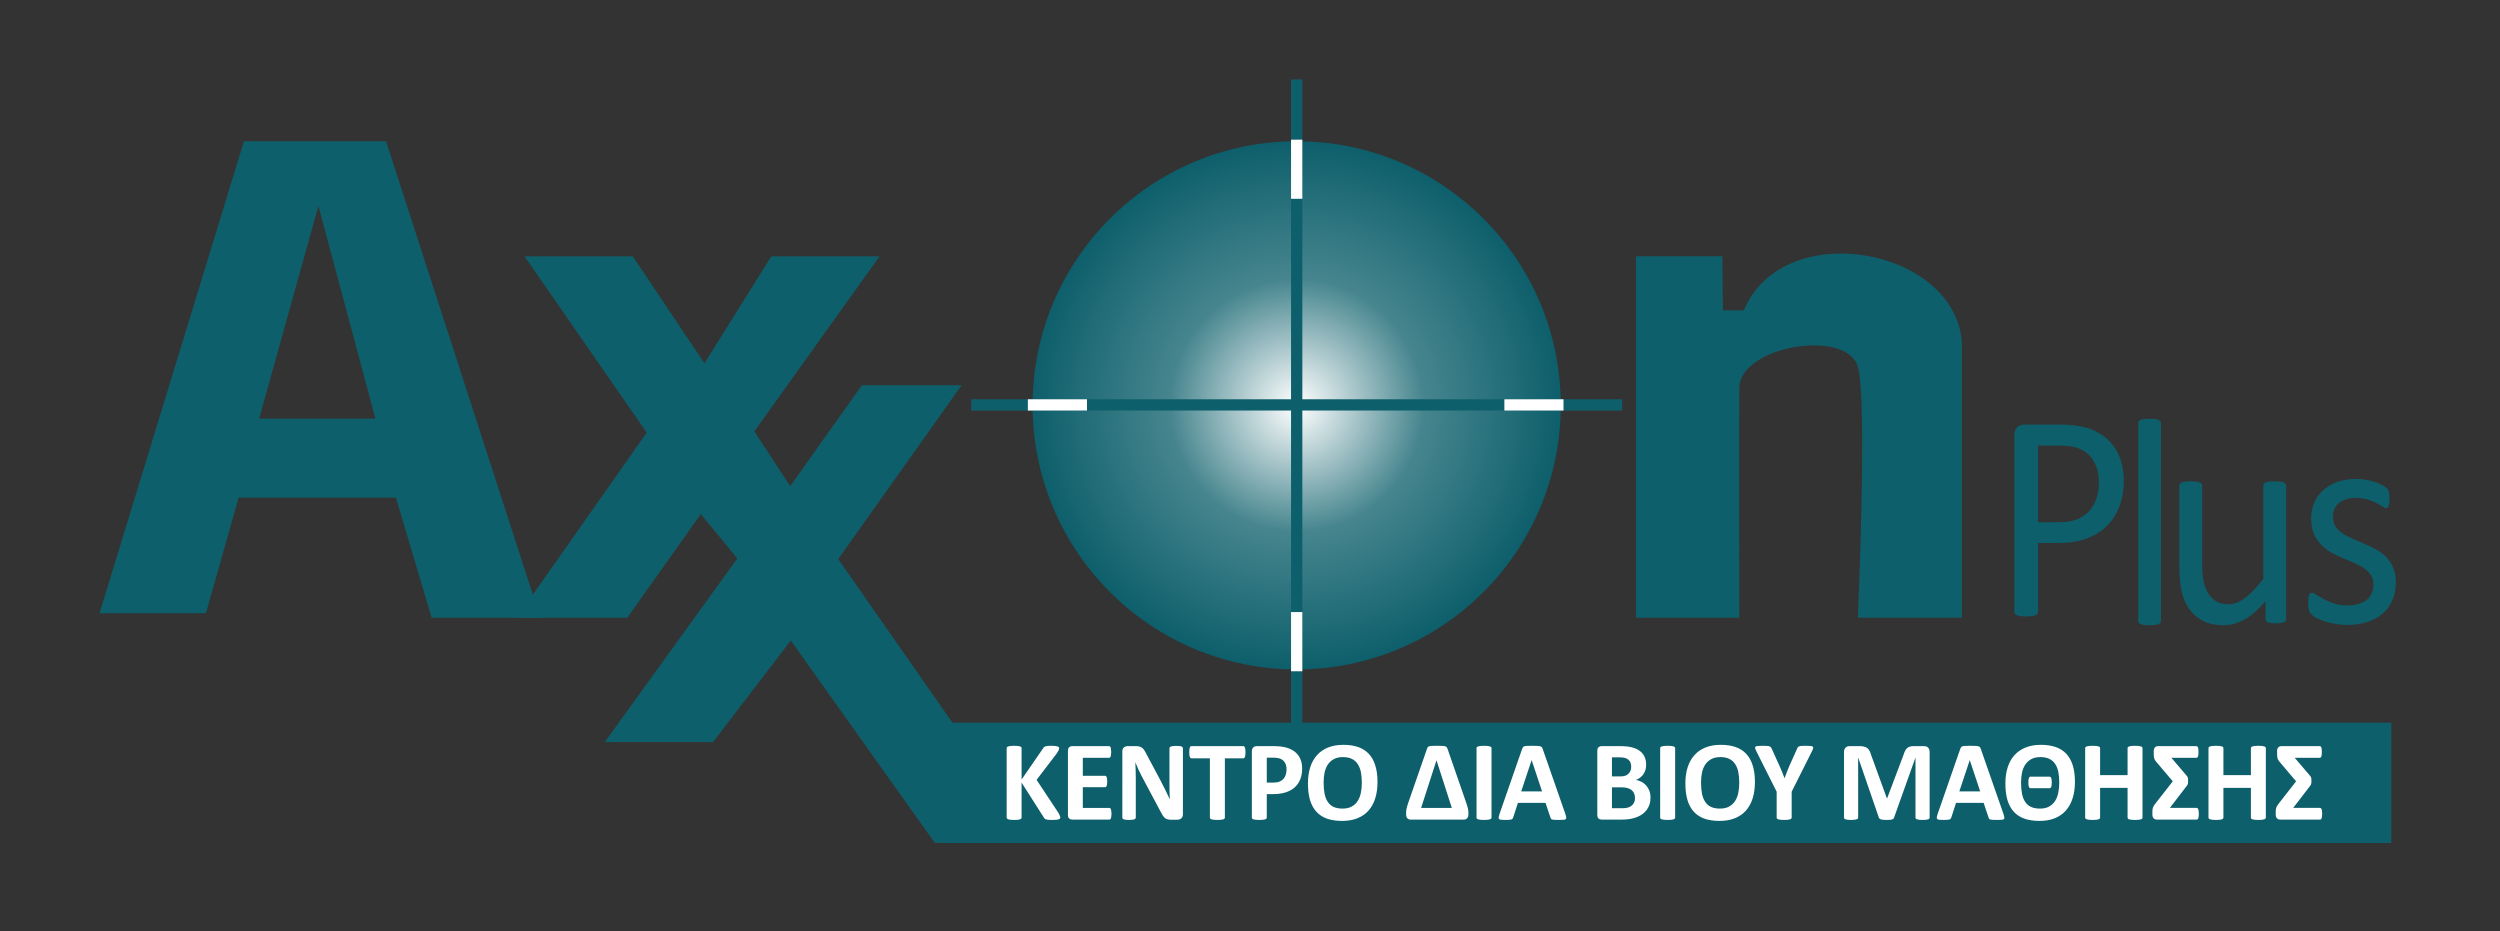 <?xml version="1.0" encoding="UTF-8" standalone="no"?><!DOCTYPE svg PUBLIC "-//W3C//DTD SVG 1.1//EN" "http://www.w3.org/Graphics/SVG/1.1/DTD/svg11.dtd"><svg width="100%" height="100%" viewBox="0 0 443 165" version="1.1" xmlns="http://www.w3.org/2000/svg" xmlns:xlink="http://www.w3.org/1999/xlink" xml:space="preserve" xmlns:serif="http://www.serif.com/" style="fill-rule:evenodd;clip-rule:evenodd;stroke-linecap:square;stroke-linejoin:round;stroke-miterlimit:1.5;"><rect x="0" y="0" width="443" height="165" fill="#333333" stroke="none"/><rect id="Artboard1" x="0" y="0" width="442.184" height="164.463" style="fill:none;"/><g><path d="M43.225,25.029l25.182,0l27.337,84.435l-19.257,0l-6.329,-21.277l-27.876,-0l-5.791,20.469l-18.853,0l25.587,-83.627Zm13.197,11.447l-10.504,37.706l20.604,-0l-10.1,-37.706Z" style="fill:#0d5f6b;"/><path d="M92.943,45.417l19.176,0l12.713,18.961l11.85,-18.961l19.177,0l-22.193,31.027l6.356,9.696l12.712,-17.883l17.668,-0l-21.869,30.811l35.121,50.311l-17.992,-0l-25.532,-35.875l-13.79,17.991l-19.176,0l23.485,-32.535l-6.464,-7.864l-13.035,18.368l-19.607,0l23.054,-32.804l-21.654,-31.243Z" style="fill:#0d5f6b;"/><circle cx="229.774" cy="71.826" r="46.797" style="fill:url(#_Radial1);"/><path d="M229.774,15.084l0,113.334" style="fill:none;stroke:#0d5f6b;stroke-width:2px;"/><path d="M229.774,25.75l0,8.478" style="fill:none;stroke:#fff;stroke-width:2px;"/><path d="M229.774,109.464l0,8.479" style="fill:none;stroke:#fff;stroke-width:2px;"/><rect x="379.53" y="75.02" width="2.758" height="34.444" style="fill:#0d5f6b;"/><path d="M424.546,103.178c-0,1.203 -0.212,2.275 -0.634,3.216c-0.407,0.942 -0.992,1.735 -1.757,2.38c-0.764,0.645 -1.675,1.133 -2.732,1.464c-1.057,0.332 -2.22,0.497 -3.489,0.497c-0.78,0 -1.528,-0.07 -2.244,-0.209c-0.699,-0.122 -1.334,-0.279 -1.903,-0.471c-0.553,-0.209 -1.024,-0.418 -1.415,-0.627c-0.39,-0.227 -0.675,-0.427 -0.854,-0.602c-0.178,-0.174 -0.309,-0.418 -0.39,-0.732c-0.081,-0.314 -0.122,-0.741 -0.122,-1.281c0,-0.332 0.016,-0.611 0.049,-0.837c0.032,-0.227 0.073,-0.41 0.122,-0.549c0.049,-0.14 0.114,-0.236 0.195,-0.288c0.098,-0.07 0.203,-0.105 0.317,-0.105c0.179,0 0.439,0.122 0.781,0.367c0.358,0.226 0.789,0.479 1.293,0.758c0.52,0.279 1.13,0.54 1.829,0.784c0.7,0.227 1.505,0.34 2.416,0.34c0.683,0 1.301,-0.078 1.854,-0.235c0.553,-0.157 1.032,-0.384 1.439,-0.68c0.407,-0.314 0.716,-0.706 0.927,-1.177c0.228,-0.47 0.341,-1.028 0.341,-1.673c0,-0.663 -0.162,-1.221 -0.487,-1.674c-0.309,-0.453 -0.724,-0.854 -1.245,-1.203c-0.52,-0.348 -1.105,-0.654 -1.756,-0.915c-0.651,-0.279 -1.326,-0.567 -2.025,-0.863c-0.683,-0.296 -1.358,-0.628 -2.025,-0.994c-0.65,-0.383 -1.236,-0.845 -1.756,-1.386c-0.521,-0.54 -0.943,-1.185 -1.269,-1.935c-0.309,-0.749 -0.463,-1.647 -0.463,-2.693c-0,-0.924 0.162,-1.805 0.488,-2.641c0.341,-0.855 0.845,-1.596 1.512,-2.223c0.667,-0.645 1.497,-1.159 2.489,-1.543c1.008,-0.384 2.179,-0.575 3.512,-0.575c0.586,-0 1.171,0.052 1.757,0.157c0.585,0.104 1.114,0.235 1.586,0.392c0.471,0.157 0.87,0.331 1.195,0.523c0.342,0.174 0.594,0.331 0.756,0.471c0.179,0.139 0.293,0.261 0.342,0.366c0.065,0.104 0.105,0.226 0.122,0.366c0.032,0.122 0.057,0.279 0.073,0.47c0.032,0.192 0.049,0.428 0.049,0.707c-0,0.296 -0.017,0.557 -0.049,0.784c-0.016,0.209 -0.057,0.384 -0.122,0.523c-0.049,0.139 -0.114,0.244 -0.195,0.314c-0.082,0.052 -0.171,0.078 -0.269,0.078c-0.146,0 -0.357,-0.096 -0.634,-0.287c-0.276,-0.192 -0.634,-0.393 -1.073,-0.602c-0.439,-0.226 -0.96,-0.436 -1.562,-0.627c-0.585,-0.192 -1.26,-0.288 -2.024,-0.288c-0.683,-0 -1.285,0.087 -1.806,0.261c-0.52,0.157 -0.951,0.393 -1.293,0.706c-0.325,0.297 -0.577,0.654 -0.756,1.073c-0.162,0.418 -0.244,0.871 -0.244,1.359c0,0.68 0.163,1.256 0.488,1.726c0.325,0.454 0.748,0.855 1.269,1.203c0.52,0.349 1.114,0.663 1.781,0.942c0.666,0.279 1.341,0.566 2.024,0.863c0.7,0.296 1.383,0.627 2.05,0.993c0.683,0.366 1.284,0.811 1.805,1.334c0.52,0.523 0.935,1.151 1.244,1.883c0.325,0.732 0.488,1.604 0.488,2.615Z" style="fill:#0d5f6b;fill-rule:nonzero;"/><path d="M405.11,109.639c0,0.139 -0.032,0.261 -0.097,0.366c-0.049,0.087 -0.147,0.166 -0.293,0.235c-0.146,0.07 -0.342,0.122 -0.586,0.157c-0.227,0.035 -0.512,0.053 -0.853,0.053c-0.374,-0 -0.683,-0.018 -0.927,-0.053c-0.228,-0.035 -0.415,-0.087 -0.561,-0.157c-0.131,-0.069 -0.22,-0.148 -0.269,-0.235c-0.049,-0.105 -0.073,-0.227 -0.073,-0.366l0,-3.112c-1.252,1.482 -2.488,2.563 -3.708,3.243c-1.22,0.68 -2.456,1.019 -3.708,1.019c-1.464,0 -2.7,-0.261 -3.708,-0.784c-0.992,-0.523 -1.797,-1.229 -2.415,-2.118c-0.618,-0.907 -1.066,-1.953 -1.342,-3.138c-0.26,-1.203 -0.39,-2.659 -0.39,-4.367l-0,-14.278c-0,-0.14 0.024,-0.253 0.073,-0.34c0.065,-0.105 0.179,-0.192 0.341,-0.262c0.163,-0.087 0.374,-0.139 0.635,-0.157c0.26,-0.034 0.585,-0.052 0.975,-0.052c0.391,0 0.716,0.018 0.976,0.052c0.26,0.018 0.464,0.07 0.61,0.157c0.163,0.07 0.277,0.157 0.342,0.262c0.065,0.087 0.097,0.2 0.097,0.34l0,13.702c0,1.378 0.09,2.485 0.269,3.321c0.195,0.82 0.479,1.526 0.853,2.119c0.391,0.575 0.879,1.028 1.464,1.359c0.586,0.314 1.269,0.471 2.049,0.471c1.009,0 2.009,-0.383 3.001,-1.15c1.008,-0.768 2.074,-1.892 3.196,-3.374l-0,-16.448c-0,-0.14 0.024,-0.253 0.073,-0.34c0.065,-0.105 0.179,-0.192 0.341,-0.262c0.163,-0.087 0.366,-0.139 0.61,-0.157c0.261,-0.034 0.594,-0.052 1,-0.052c0.391,0 0.716,0.018 0.976,0.052c0.261,0.018 0.464,0.07 0.61,0.157c0.147,0.07 0.252,0.157 0.317,0.262c0.082,0.087 0.122,0.2 0.122,0.34l0,23.535Z" style="fill:#0d5f6b;fill-rule:nonzero;"/><path d="M382.922,109.979c-0,0.139 -0.033,0.261 -0.098,0.366c-0.065,0.087 -0.17,0.166 -0.317,0.235c-0.146,0.07 -0.349,0.122 -0.61,0.157c-0.26,0.035 -0.593,0.052 -1,0.052c-0.39,0 -0.715,-0.017 -0.976,-0.052c-0.26,-0.035 -0.471,-0.087 -0.634,-0.157c-0.146,-0.069 -0.252,-0.148 -0.317,-0.235c-0.049,-0.105 -0.073,-0.227 -0.073,-0.366l-0,-34.937c-0,-0.139 0.024,-0.261 0.073,-0.366c0.065,-0.104 0.171,-0.192 0.317,-0.261c0.163,-0.07 0.374,-0.122 0.634,-0.157c0.261,-0.035 0.586,-0.052 0.976,-0.052c0.407,-0 0.74,0.017 1,0.052c0.261,0.035 0.464,0.087 0.61,0.157c0.147,0.069 0.252,0.157 0.317,0.261c0.065,0.105 0.098,0.227 0.098,0.366l-0,34.937Z" style="fill:#0d5f6b;fill-rule:nonzero;"/><path d="M376.338,85.155c0,1.691 -0.26,3.217 -0.78,4.577c-0.521,1.359 -1.269,2.519 -2.245,3.477c-0.959,0.959 -2.146,1.7 -3.561,2.223c-1.399,0.523 -3.074,0.785 -5.026,0.785l-3.586,-0l0,12.186c0,0.139 -0.04,0.261 -0.122,0.366c-0.065,0.104 -0.179,0.192 -0.341,0.261c-0.147,0.053 -0.358,0.096 -0.634,0.131c-0.261,0.052 -0.594,0.079 -1.001,0.079c-0.406,-0 -0.748,-0.027 -1.024,-0.079c-0.26,-0.035 -0.472,-0.078 -0.635,-0.131c-0.162,-0.069 -0.276,-0.157 -0.341,-0.261c-0.065,-0.105 -0.098,-0.227 -0.098,-0.366l0,-31.224c0,-0.697 0.171,-1.194 0.513,-1.49c0.341,-0.296 0.723,-0.445 1.146,-0.445l6.758,0c0.683,0 1.333,0.035 1.951,0.105c0.635,0.052 1.375,0.183 2.22,0.392c0.862,0.192 1.732,0.567 2.611,1.125c0.894,0.54 1.65,1.211 2.268,2.013c0.618,0.802 1.09,1.735 1.415,2.798c0.342,1.046 0.512,2.206 0.512,3.478Zm-4.415,0.366c-0,-1.377 -0.244,-2.527 -0.732,-3.451c-0.472,-0.924 -1.065,-1.613 -1.781,-2.066c-0.699,-0.454 -1.431,-0.741 -2.195,-0.863c-0.748,-0.122 -1.48,-0.183 -2.196,-0.183l-3.879,-0l0,13.572l3.782,-0c1.268,-0 2.317,-0.175 3.147,-0.523c0.845,-0.349 1.553,-0.828 2.122,-1.439c0.569,-0.627 1,-1.368 1.293,-2.222c0.293,-0.872 0.439,-1.813 0.439,-2.825Z" style="fill:#0d5f6b;fill-rule:nonzero;"/><path d="M289.887,45.417l0,64.047l18.315,0c-0,0 -0.06,-35.634 -0,-40.733c0.086,-7.413 18.956,-10.582 21.007,-3.77c1.737,5.765 0,44.503 0,44.503l18.449,0l0,-48.678c-1.096,-16.946 -31.716,-22.468 -38.648,-5.79l-3.704,-0l-0.106,-9.579l-15.313,0Z" style="fill:#0d5f6b;"/><path d="M286.442,71.751l-113.335,0" style="fill:none;stroke:#0d5f6b;stroke-width:2px;"/><path d="M191.615,71.751l-8.478,0" style="fill:none;stroke:#fff;stroke-width:2px;"/><path d="M276.053,71.751l-8.478,0" style="fill:none;stroke:#fff;stroke-width:2px;"/><rect x="166.127" y="128.07" width="257.614" height="21.309" style="fill:#0d5f6b;"/><path d="M187.889,144.842c-0,0.074 -0.02,0.141 -0.06,0.201c-0.034,0.054 -0.104,0.101 -0.212,0.141c-0.1,0.033 -0.241,0.06 -0.422,0.08c-0.181,0.02 -0.409,0.031 -0.684,0.031c-0.436,-0 -0.752,-0.017 -0.946,-0.051c-0.188,-0.033 -0.325,-0.084 -0.413,-0.151c-0.08,-0.067 -0.144,-0.147 -0.191,-0.241l-3.934,-6.178l0,6.178c0,0.074 -0.02,0.137 -0.06,0.191c-0.04,0.054 -0.111,0.101 -0.211,0.141c-0.101,0.033 -0.235,0.06 -0.403,0.08c-0.168,0.02 -0.382,0.031 -0.644,0.031c-0.255,-0 -0.469,-0.011 -0.644,-0.031c-0.167,-0.02 -0.301,-0.047 -0.402,-0.08c-0.101,-0.04 -0.174,-0.087 -0.221,-0.141c-0.041,-0.054 -0.061,-0.117 -0.061,-0.191l0,-12.265c0,-0.074 0.02,-0.137 0.061,-0.191c0.047,-0.054 0.12,-0.097 0.221,-0.131c0.101,-0.033 0.235,-0.06 0.402,-0.08c0.175,-0.02 0.389,-0.03 0.644,-0.03c0.262,-0 0.476,0.01 0.644,0.03c0.168,0.02 0.302,0.047 0.403,0.08c0.1,0.034 0.171,0.077 0.211,0.131c0.04,0.054 0.06,0.117 0.06,0.191l0,5.544l3.813,-5.534c0.047,-0.087 0.104,-0.157 0.172,-0.211c0.067,-0.06 0.154,-0.107 0.261,-0.141c0.107,-0.033 0.245,-0.057 0.413,-0.07c0.167,-0.014 0.382,-0.02 0.644,-0.02c0.268,-0 0.489,0.01 0.664,0.03c0.174,0.02 0.311,0.05 0.412,0.09c0.107,0.034 0.181,0.077 0.221,0.131c0.041,0.054 0.061,0.114 0.061,0.181c-0,0.114 -0.03,0.232 -0.091,0.352c-0.06,0.121 -0.174,0.312 -0.342,0.574l-3.572,4.678l3.894,5.886c0.148,0.275 0.235,0.46 0.262,0.553c0.033,0.088 0.05,0.158 0.05,0.212Z" style="fill:#fff;fill-rule:nonzero;"/><path d="M196.955,144.198c-0,0.194 -0.011,0.359 -0.031,0.493c-0.013,0.127 -0.037,0.231 -0.07,0.312c-0.034,0.08 -0.077,0.141 -0.131,0.181c-0.047,0.033 -0.101,0.05 -0.161,0.05l-6.54,0c-0.221,0 -0.409,-0.064 -0.563,-0.191c-0.148,-0.134 -0.221,-0.349 -0.221,-0.644l-0,-11.349c-0,-0.295 0.073,-0.506 0.221,-0.634c0.154,-0.134 0.342,-0.201 0.563,-0.201l6.5,-0c0.06,-0 0.114,0.017 0.161,0.05c0.047,0.034 0.087,0.094 0.121,0.181c0.033,0.081 0.057,0.188 0.07,0.322c0.02,0.128 0.03,0.292 0.03,0.493c0,0.188 -0.01,0.349 -0.03,0.483c-0.013,0.128 -0.037,0.232 -0.07,0.312c-0.034,0.081 -0.074,0.141 -0.121,0.181c-0.047,0.034 -0.101,0.051 -0.161,0.051l-4.648,-0l-0,3.179l3.934,-0c0.06,-0 0.114,0.02 0.161,0.06c0.053,0.034 0.097,0.091 0.13,0.171c0.034,0.074 0.057,0.178 0.071,0.312c0.02,0.128 0.03,0.285 0.03,0.473c-0,0.195 -0.01,0.356 -0.03,0.483c-0.014,0.127 -0.037,0.231 -0.071,0.312c-0.033,0.074 -0.077,0.127 -0.13,0.161c-0.047,0.033 -0.101,0.05 -0.161,0.05l-3.934,0l-0,3.673l4.688,-0c0.06,-0 0.114,0.02 0.161,0.06c0.054,0.033 0.097,0.09 0.131,0.171c0.033,0.08 0.057,0.188 0.07,0.322c0.02,0.127 0.031,0.288 0.031,0.483Z" style="fill:#fff;fill-rule:nonzero;"/><path d="M209.612,144.309c-0,0.154 -0.027,0.291 -0.081,0.412c-0.053,0.121 -0.127,0.221 -0.221,0.302c-0.087,0.08 -0.194,0.141 -0.322,0.181c-0.121,0.033 -0.245,0.05 -0.372,0.05l-1.127,0c-0.235,0 -0.439,-0.023 -0.614,-0.07c-0.167,-0.047 -0.325,-0.131 -0.473,-0.252c-0.141,-0.127 -0.278,-0.295 -0.412,-0.503c-0.134,-0.214 -0.285,-0.489 -0.453,-0.825l-3.24,-6.087c-0.187,-0.362 -0.379,-0.751 -0.573,-1.167c-0.195,-0.422 -0.369,-0.832 -0.523,-1.227l-0.02,-0c0.026,0.483 0.047,0.966 0.06,1.448c0.013,0.477 0.02,0.97 0.02,1.479l0,6.812c0,0.067 -0.02,0.127 -0.06,0.181c-0.034,0.054 -0.098,0.101 -0.191,0.141c-0.088,0.033 -0.208,0.06 -0.363,0.08c-0.154,0.02 -0.352,0.031 -0.593,0.031c-0.235,-0 -0.43,-0.011 -0.584,-0.031c-0.154,-0.02 -0.275,-0.047 -0.362,-0.08c-0.087,-0.04 -0.148,-0.087 -0.181,-0.141c-0.034,-0.054 -0.05,-0.114 -0.05,-0.181l-0,-11.701c-0,-0.316 0.09,-0.55 0.271,-0.705c0.188,-0.161 0.416,-0.241 0.684,-0.241l1.419,-0c0.255,-0 0.47,0.023 0.644,0.07c0.174,0.041 0.329,0.111 0.463,0.212c0.141,0.1 0.271,0.241 0.392,0.422c0.121,0.175 0.245,0.393 0.372,0.654l2.536,4.759c0.147,0.289 0.292,0.574 0.432,0.855c0.148,0.275 0.289,0.554 0.423,0.835c0.134,0.275 0.265,0.547 0.392,0.815c0.128,0.269 0.252,0.537 0.373,0.805l0.01,0c-0.02,-0.469 -0.037,-0.959 -0.051,-1.469c-0.006,-0.509 -0.01,-0.996 -0.01,-1.459l0,-6.107c0,-0.067 0.02,-0.127 0.061,-0.181c0.04,-0.053 0.107,-0.1 0.201,-0.141c0.094,-0.04 0.218,-0.067 0.372,-0.08c0.154,-0.02 0.352,-0.03 0.594,-0.03c0.228,-0 0.419,0.01 0.573,0.03c0.155,0.013 0.272,0.04 0.352,0.08c0.088,0.041 0.148,0.088 0.182,0.141c0.033,0.054 0.05,0.114 0.05,0.181l-0,11.702Z" style="fill:#fff;fill-rule:nonzero;"/><path d="M220.7,133.302c-0,0.194 -0.01,0.362 -0.031,0.503c-0.013,0.134 -0.036,0.244 -0.07,0.332c-0.033,0.08 -0.077,0.141 -0.131,0.181c-0.047,0.04 -0.1,0.06 -0.161,0.06l-3.26,0l0,10.494c0,0.067 -0.023,0.127 -0.07,0.181c-0.04,0.054 -0.111,0.097 -0.211,0.131c-0.101,0.033 -0.238,0.06 -0.413,0.08c-0.167,0.02 -0.379,0.031 -0.634,0.031c-0.254,-0 -0.469,-0.011 -0.644,-0.031c-0.167,-0.02 -0.301,-0.047 -0.402,-0.08c-0.101,-0.034 -0.174,-0.077 -0.221,-0.131c-0.041,-0.054 -0.061,-0.114 -0.061,-0.181l0,-10.494l-3.259,0c-0.068,0 -0.125,-0.02 -0.172,-0.06c-0.046,-0.04 -0.087,-0.101 -0.12,-0.181c-0.034,-0.088 -0.061,-0.198 -0.081,-0.332c-0.013,-0.141 -0.02,-0.309 -0.02,-0.503c0,-0.202 0.007,-0.373 0.02,-0.514c0.02,-0.14 0.047,-0.251 0.081,-0.332c0.033,-0.087 0.074,-0.147 0.12,-0.181c0.047,-0.04 0.104,-0.06 0.172,-0.06l9.175,-0c0.061,-0 0.114,0.02 0.161,0.06c0.054,0.034 0.098,0.094 0.131,0.181c0.034,0.081 0.057,0.192 0.07,0.332c0.021,0.141 0.031,0.312 0.031,0.514Z" style="fill:#fff;fill-rule:nonzero;"/><path d="M230.741,136.169c0,0.731 -0.114,1.378 -0.342,1.942c-0.228,0.563 -0.56,1.039 -0.996,1.429c-0.436,0.382 -0.973,0.674 -1.61,0.875c-0.63,0.201 -1.375,0.302 -2.233,0.302l-1.087,-0l0,4.155c0,0.067 -0.023,0.127 -0.07,0.181c-0.041,0.054 -0.111,0.097 -0.212,0.131c-0.1,0.033 -0.234,0.06 -0.402,0.08c-0.168,0.02 -0.382,0.031 -0.644,0.031c-0.255,-0 -0.47,-0.011 -0.644,-0.031c-0.168,-0.02 -0.302,-0.047 -0.402,-0.08c-0.101,-0.034 -0.171,-0.077 -0.212,-0.131c-0.04,-0.054 -0.06,-0.114 -0.06,-0.181l-0,-11.711c-0,-0.316 0.08,-0.55 0.241,-0.705c0.168,-0.161 0.386,-0.241 0.654,-0.241l3.069,-0c0.309,-0 0.6,0.013 0.875,0.04c0.282,0.02 0.617,0.071 1.006,0.151c0.39,0.074 0.782,0.215 1.178,0.423c0.402,0.208 0.744,0.473 1.026,0.795c0.282,0.315 0.496,0.687 0.644,1.116c0.147,0.423 0.221,0.899 0.221,1.429Zm-2.767,0.191c0,-0.456 -0.08,-0.832 -0.241,-1.127c-0.161,-0.295 -0.359,-0.513 -0.594,-0.654c-0.235,-0.141 -0.483,-0.228 -0.744,-0.261c-0.255,-0.04 -0.52,-0.061 -0.795,-0.061l-1.127,0l0,4.417l1.187,0c0.423,0 0.775,-0.057 1.057,-0.171c0.288,-0.114 0.523,-0.271 0.704,-0.473c0.181,-0.208 0.319,-0.452 0.412,-0.734c0.094,-0.289 0.141,-0.6 0.141,-0.936Z" style="fill:#fff;fill-rule:nonzero;"/><path d="M244.093,138.574c-0,1.08 -0.134,2.045 -0.403,2.897c-0.268,0.852 -0.667,1.577 -1.197,2.173c-0.53,0.591 -1.187,1.043 -1.972,1.359c-0.778,0.308 -1.68,0.463 -2.706,0.463c-1.013,-0 -1.899,-0.131 -2.657,-0.393c-0.751,-0.268 -1.378,-0.674 -1.881,-1.217c-0.503,-0.544 -0.882,-1.234 -1.137,-2.073c-0.248,-0.838 -0.372,-1.831 -0.372,-2.978c-0,-1.053 0.134,-1.999 0.402,-2.837c0.269,-0.845 0.668,-1.563 1.198,-2.153c0.529,-0.591 1.183,-1.043 1.961,-1.359c0.785,-0.315 1.694,-0.472 2.727,-0.472c0.986,-0 1.855,0.13 2.606,0.392c0.758,0.262 1.388,0.664 1.891,1.207c0.51,0.544 0.892,1.231 1.147,2.063c0.262,0.825 0.393,1.801 0.393,2.928Zm-2.777,0.14c-0,-0.684 -0.054,-1.304 -0.161,-1.861c-0.107,-0.563 -0.292,-1.043 -0.554,-1.439c-0.254,-0.402 -0.596,-0.711 -1.026,-0.925c-0.429,-0.222 -0.966,-0.332 -1.61,-0.332c-0.65,-0 -1.193,0.124 -1.629,0.372c-0.436,0.242 -0.789,0.567 -1.057,0.976c-0.268,0.409 -0.459,0.889 -0.573,1.439c-0.108,0.543 -0.161,1.12 -0.161,1.73c-0,0.711 0.053,1.352 0.161,1.922c0.107,0.563 0.288,1.046 0.543,1.449c0.255,0.402 0.597,0.711 1.026,0.925c0.429,0.208 0.969,0.312 1.62,0.312c0.651,0 1.194,-0.12 1.63,-0.362c0.436,-0.241 0.788,-0.57 1.056,-0.986c0.269,-0.416 0.456,-0.899 0.564,-1.449c0.114,-0.556 0.171,-1.147 0.171,-1.771Z" style="fill:#fff;fill-rule:nonzero;"/><path d="M260.201,144.319c0,0.295 -0.077,0.523 -0.231,0.684c-0.148,0.154 -0.352,0.231 -0.614,0.231l-9.357,0c-0.261,0 -0.466,-0.077 -0.613,-0.231c-0.148,-0.161 -0.222,-0.389 -0.222,-0.684l0,-0.363c0,-0.094 0.007,-0.198 0.02,-0.312c0.014,-0.114 0.034,-0.238 0.061,-0.372c0.033,-0.141 0.074,-0.295 0.121,-0.463c0.053,-0.174 0.117,-0.372 0.191,-0.593l3.31,-9.538c0.04,-0.114 0.084,-0.205 0.131,-0.272c0.053,-0.074 0.137,-0.127 0.251,-0.161c0.121,-0.04 0.285,-0.064 0.493,-0.07c0.215,-0.014 0.497,-0.02 0.845,-0.02c0.396,-0 0.711,0.006 0.946,0.02c0.235,0.006 0.416,0.03 0.543,0.07c0.135,0.034 0.228,0.087 0.282,0.161c0.054,0.074 0.104,0.175 0.151,0.302l3.29,9.498c0.08,0.221 0.144,0.422 0.191,0.603c0.054,0.175 0.097,0.329 0.131,0.463c0.033,0.134 0.054,0.262 0.06,0.383c0.014,0.114 0.02,0.214 0.02,0.301l0,0.363Zm-5.644,-9.569l-0.02,0l-2.717,8.412l5.444,-0l-2.707,-8.412Z" style="fill:#fff;fill-rule:nonzero;"/><path d="M264.297,144.872c-0,0.067 -0.024,0.127 -0.071,0.181c-0.04,0.054 -0.11,0.097 -0.211,0.131c-0.101,0.033 -0.235,0.06 -0.402,0.08c-0.168,0.02 -0.383,0.031 -0.644,0.031c-0.255,-0 -0.47,-0.011 -0.644,-0.031c-0.168,-0.02 -0.302,-0.047 -0.403,-0.08c-0.1,-0.034 -0.174,-0.077 -0.221,-0.131c-0.04,-0.054 -0.06,-0.114 -0.06,-0.181l-0,-12.295c-0,-0.067 0.02,-0.127 0.06,-0.181c0.047,-0.054 0.121,-0.097 0.221,-0.131c0.108,-0.033 0.245,-0.06 0.413,-0.08c0.168,-0.02 0.379,-0.03 0.634,-0.03c0.261,-0 0.476,0.01 0.644,0.03c0.167,0.02 0.301,0.047 0.402,0.08c0.101,0.034 0.171,0.077 0.211,0.131c0.047,0.054 0.071,0.114 0.071,0.181l-0,12.295Z" style="fill:#fff;fill-rule:nonzero;"/><path d="M277.387,144.248c0.08,0.242 0.131,0.433 0.151,0.574c0.02,0.14 -0.007,0.248 -0.081,0.322c-0.074,0.067 -0.204,0.107 -0.392,0.12c-0.188,0.02 -0.446,0.031 -0.775,0.031c-0.342,-0 -0.61,-0.007 -0.805,-0.021c-0.188,-0.006 -0.332,-0.023 -0.432,-0.05c-0.101,-0.033 -0.171,-0.077 -0.212,-0.131c-0.04,-0.053 -0.074,-0.124 -0.1,-0.211l-0.876,-2.616l-4.889,0l-0.825,2.546c-0.027,0.093 -0.064,0.174 -0.111,0.241c-0.04,0.06 -0.111,0.111 -0.211,0.151c-0.094,0.033 -0.232,0.057 -0.413,0.07c-0.174,0.014 -0.406,0.021 -0.694,0.021c-0.309,-0 -0.55,-0.011 -0.725,-0.031c-0.174,-0.02 -0.295,-0.067 -0.362,-0.141c-0.067,-0.08 -0.09,-0.191 -0.07,-0.332c0.02,-0.14 0.07,-0.328 0.151,-0.563l4.014,-11.55c0.04,-0.114 0.087,-0.205 0.141,-0.272c0.054,-0.074 0.138,-0.127 0.252,-0.161c0.12,-0.04 0.285,-0.064 0.493,-0.07c0.207,-0.014 0.483,-0.02 0.825,-0.02c0.395,-0 0.711,0.006 0.945,0.02c0.235,0.006 0.416,0.03 0.544,0.07c0.134,0.034 0.228,0.087 0.281,0.161c0.061,0.074 0.111,0.175 0.151,0.302l4.025,11.54Zm-5.977,-9.548l-0.01,0l-1.841,5.534l3.693,-0l-1.842,-5.534Z" style="fill:#fff;fill-rule:nonzero;"/><path d="M292.469,141.33c0,0.463 -0.063,0.882 -0.191,1.258c-0.127,0.376 -0.305,0.708 -0.533,0.996c-0.222,0.289 -0.49,0.537 -0.805,0.745c-0.309,0.208 -0.651,0.379 -1.026,0.513c-0.376,0.134 -0.778,0.235 -1.208,0.302c-0.422,0.06 -0.895,0.09 -1.418,0.09l-3.461,0c-0.222,0 -0.409,-0.064 -0.564,-0.191c-0.147,-0.134 -0.221,-0.349 -0.221,-0.644l-0,-11.349c-0,-0.295 0.074,-0.506 0.221,-0.634c0.155,-0.134 0.342,-0.201 0.564,-0.201l3.27,-0c0.798,-0 1.472,0.067 2.022,0.201c0.557,0.134 1.023,0.339 1.398,0.614c0.383,0.268 0.674,0.61 0.876,1.026c0.201,0.416 0.302,0.906 0.302,1.469c-0,0.315 -0.041,0.614 -0.121,0.896c-0.081,0.275 -0.198,0.526 -0.352,0.754c-0.155,0.228 -0.346,0.429 -0.574,0.604c-0.221,0.174 -0.476,0.315 -0.764,0.422c0.368,0.067 0.707,0.185 1.016,0.353c0.315,0.167 0.587,0.385 0.815,0.653c0.234,0.262 0.419,0.571 0.553,0.926c0.134,0.356 0.201,0.755 0.201,1.197Zm-3.421,-5.483c0,-0.262 -0.04,-0.496 -0.12,-0.704c-0.081,-0.208 -0.202,-0.379 -0.363,-0.513c-0.16,-0.141 -0.365,-0.249 -0.613,-0.322c-0.242,-0.074 -0.567,-0.111 -0.976,-0.111l-1.338,0l-0,3.381l1.479,-0c0.382,-0 0.687,-0.044 0.915,-0.131c0.228,-0.094 0.416,-0.218 0.564,-0.372c0.154,-0.161 0.268,-0.346 0.342,-0.554c0.074,-0.214 0.11,-0.439 0.11,-0.674Zm0.675,5.574c-0,-0.302 -0.051,-0.57 -0.151,-0.805c-0.101,-0.241 -0.249,-0.443 -0.443,-0.604c-0.195,-0.161 -0.443,-0.285 -0.745,-0.372c-0.301,-0.087 -0.694,-0.131 -1.177,-0.131l-1.569,0l-0,3.703l1.911,-0c0.369,-0 0.678,-0.037 0.926,-0.111c0.255,-0.08 0.473,-0.194 0.654,-0.342c0.188,-0.154 0.332,-0.342 0.433,-0.563c0.107,-0.228 0.161,-0.487 0.161,-0.775Z" style="fill:#fff;fill-rule:nonzero;"/><path d="M296.836,144.872c0,0.067 -0.023,0.127 -0.07,0.181c-0.04,0.054 -0.111,0.097 -0.212,0.131c-0.1,0.033 -0.234,0.06 -0.402,0.08c-0.168,0.02 -0.382,0.031 -0.644,0.031c-0.255,-0 -0.469,-0.011 -0.644,-0.031c-0.167,-0.02 -0.302,-0.047 -0.402,-0.08c-0.101,-0.034 -0.175,-0.077 -0.222,-0.131c-0.04,-0.054 -0.06,-0.114 -0.06,-0.181l0,-12.295c0,-0.067 0.02,-0.127 0.06,-0.181c0.047,-0.054 0.121,-0.097 0.222,-0.131c0.107,-0.033 0.245,-0.06 0.412,-0.08c0.168,-0.02 0.379,-0.03 0.634,-0.03c0.262,-0 0.476,0.01 0.644,0.03c0.168,0.02 0.302,0.047 0.402,0.08c0.101,0.034 0.172,0.077 0.212,0.131c0.047,0.054 0.07,0.114 0.07,0.181l0,12.295Z" style="fill:#fff;fill-rule:nonzero;"/><path d="M310.973,138.574c-0,1.08 -0.135,2.045 -0.403,2.897c-0.268,0.852 -0.667,1.577 -1.197,2.173c-0.53,0.591 -1.187,1.043 -1.972,1.359c-0.778,0.308 -1.68,0.463 -2.707,0.463c-1.012,-0 -1.898,-0.131 -2.656,-0.393c-0.751,-0.268 -1.378,-0.674 -1.881,-1.217c-0.503,-0.544 -0.882,-1.234 -1.137,-2.073c-0.248,-0.838 -0.372,-1.831 -0.372,-2.978c-0,-1.053 0.134,-1.999 0.402,-2.837c0.268,-0.845 0.667,-1.563 1.197,-2.153c0.53,-0.591 1.184,-1.043 1.962,-1.359c0.785,-0.315 1.694,-0.472 2.727,-0.472c0.986,-0 1.854,0.13 2.606,0.392c0.758,0.262 1.388,0.664 1.891,1.207c0.51,0.544 0.892,1.231 1.147,2.063c0.262,0.825 0.393,1.801 0.393,2.928Zm-2.777,0.14c-0,-0.684 -0.054,-1.304 -0.161,-1.861c-0.108,-0.563 -0.292,-1.043 -0.554,-1.439c-0.255,-0.402 -0.597,-0.711 -1.026,-0.925c-0.429,-0.222 -0.966,-0.332 -1.61,-0.332c-0.65,-0 -1.194,0.124 -1.63,0.372c-0.436,0.242 -0.788,0.567 -1.056,0.976c-0.268,0.409 -0.46,0.889 -0.574,1.439c-0.107,0.543 -0.161,1.12 -0.161,1.73c0,0.711 0.054,1.352 0.161,1.922c0.108,0.563 0.289,1.046 0.544,1.449c0.255,0.402 0.597,0.711 1.026,0.925c0.429,0.208 0.969,0.312 1.62,0.312c0.65,0 1.194,-0.12 1.63,-0.362c0.436,-0.241 0.788,-0.57 1.056,-0.986c0.268,-0.416 0.456,-0.899 0.564,-1.449c0.114,-0.556 0.171,-1.147 0.171,-1.771Z" style="fill:#fff;fill-rule:nonzero;"/><path d="M317.483,140.294l-0,4.578c-0,0.067 -0.024,0.127 -0.071,0.181c-0.04,0.054 -0.111,0.097 -0.211,0.131c-0.101,0.033 -0.238,0.06 -0.413,0.08c-0.167,0.02 -0.379,0.031 -0.634,0.031c-0.261,-0 -0.476,-0.011 -0.643,-0.031c-0.168,-0.02 -0.306,-0.047 -0.413,-0.08c-0.101,-0.034 -0.171,-0.077 -0.211,-0.131c-0.041,-0.054 -0.061,-0.114 -0.061,-0.181l0,-4.578l-3.561,-7.093c-0.128,-0.248 -0.212,-0.439 -0.252,-0.574c-0.033,-0.14 -0.013,-0.244 0.061,-0.311c0.08,-0.074 0.224,-0.118 0.432,-0.131c0.208,-0.02 0.497,-0.03 0.865,-0.03c0.309,-0 0.554,0.006 0.735,0.02c0.188,0.013 0.335,0.04 0.443,0.08c0.107,0.034 0.184,0.081 0.231,0.141c0.054,0.06 0.104,0.138 0.151,0.231l1.449,3.2c0.141,0.308 0.278,0.634 0.412,0.976c0.141,0.342 0.282,0.701 0.423,1.076l0.02,0c0.127,-0.362 0.258,-0.714 0.392,-1.056c0.134,-0.342 0.265,-0.667 0.393,-0.976l1.428,-3.179c0.034,-0.108 0.074,-0.191 0.121,-0.252c0.054,-0.067 0.131,-0.121 0.232,-0.161c0.1,-0.04 0.238,-0.067 0.412,-0.08c0.174,-0.014 0.406,-0.02 0.694,-0.02c0.383,-0 0.678,0.01 0.886,0.03c0.214,0.013 0.358,0.057 0.432,0.131c0.081,0.067 0.101,0.171 0.061,0.311c-0.041,0.141 -0.121,0.333 -0.242,0.574l-3.561,7.093Z" style="fill:#fff;fill-rule:nonzero;"/><path d="M341.932,144.872c-0,0.067 -0.02,0.127 -0.06,0.181c-0.034,0.054 -0.101,0.097 -0.202,0.131c-0.094,0.033 -0.221,0.06 -0.382,0.08c-0.161,0.02 -0.366,0.031 -0.614,0.031c-0.241,-0 -0.442,-0.011 -0.603,-0.031c-0.161,-0.02 -0.289,-0.047 -0.383,-0.08c-0.094,-0.034 -0.161,-0.077 -0.201,-0.131c-0.04,-0.054 -0.06,-0.114 -0.06,-0.181l-0,-10.594l-0.02,-0l-3.773,10.584c-0.027,0.087 -0.071,0.161 -0.131,0.221c-0.06,0.054 -0.144,0.097 -0.252,0.131c-0.1,0.034 -0.231,0.054 -0.392,0.06c-0.161,0.014 -0.356,0.021 -0.584,0.021c-0.228,-0 -0.422,-0.011 -0.583,-0.031c-0.161,-0.013 -0.295,-0.037 -0.403,-0.07c-0.1,-0.04 -0.181,-0.087 -0.241,-0.141c-0.06,-0.054 -0.101,-0.117 -0.121,-0.191l-3.642,-10.584l-0.02,-0l-0,10.594c-0,0.067 -0.02,0.127 -0.06,0.181c-0.034,0.054 -0.101,0.097 -0.202,0.131c-0.1,0.033 -0.231,0.06 -0.392,0.08c-0.154,0.02 -0.356,0.031 -0.604,0.031c-0.241,-0 -0.442,-0.011 -0.603,-0.031c-0.161,-0.02 -0.292,-0.047 -0.393,-0.08c-0.094,-0.034 -0.161,-0.077 -0.201,-0.131c-0.034,-0.054 -0.05,-0.114 -0.05,-0.181l-0,-11.601c-0,-0.342 0.09,-0.603 0.271,-0.784c0.181,-0.181 0.423,-0.272 0.725,-0.272l1.73,-0c0.309,-0 0.574,0.027 0.795,0.08c0.221,0.047 0.413,0.131 0.574,0.252c0.161,0.114 0.295,0.268 0.402,0.463c0.107,0.188 0.201,0.422 0.282,0.704l2.817,7.757l0.04,0l2.918,-7.737c0.087,-0.281 0.181,-0.52 0.282,-0.714c0.107,-0.195 0.228,-0.352 0.362,-0.473c0.141,-0.121 0.305,-0.205 0.493,-0.252c0.188,-0.053 0.406,-0.08 0.654,-0.08l1.781,-0c0.181,-0 0.335,0.023 0.462,0.07c0.135,0.047 0.242,0.118 0.322,0.212c0.088,0.087 0.151,0.198 0.192,0.332c0.046,0.127 0.07,0.275 0.07,0.442l-0,11.601Z" style="fill:#fff;fill-rule:nonzero;"/><path d="M355.022,144.248c0.08,0.242 0.131,0.433 0.151,0.574c0.02,0.14 -0.007,0.248 -0.081,0.322c-0.073,0.067 -0.204,0.107 -0.392,0.12c-0.188,0.02 -0.446,0.031 -0.775,0.031c-0.342,-0 -0.61,-0.007 -0.805,-0.021c-0.187,-0.006 -0.332,-0.023 -0.432,-0.05c-0.101,-0.033 -0.171,-0.077 -0.212,-0.131c-0.04,-0.053 -0.073,-0.124 -0.1,-0.211l-0.875,-2.616l-4.89,0l-0.825,2.546c-0.027,0.093 -0.064,0.174 -0.111,0.241c-0.04,0.06 -0.111,0.111 -0.211,0.151c-0.094,0.033 -0.232,0.057 -0.413,0.07c-0.174,0.014 -0.405,0.021 -0.694,0.021c-0.308,-0 -0.55,-0.011 -0.724,-0.031c-0.175,-0.02 -0.295,-0.067 -0.363,-0.141c-0.067,-0.08 -0.09,-0.191 -0.07,-0.332c0.02,-0.14 0.07,-0.328 0.151,-0.563l4.014,-11.55c0.041,-0.114 0.088,-0.205 0.141,-0.272c0.054,-0.074 0.138,-0.127 0.252,-0.161c0.121,-0.04 0.285,-0.064 0.493,-0.07c0.208,-0.014 0.483,-0.02 0.825,-0.02c0.396,-0 0.711,0.006 0.946,0.02c0.234,0.006 0.415,0.03 0.543,0.07c0.134,0.034 0.228,0.087 0.282,0.161c0.06,0.074 0.11,0.175 0.15,0.302l4.025,11.54Zm-5.976,-9.548l-0.01,0l-1.842,5.534l3.693,-0l-1.841,-5.534Z" style="fill:#fff;fill-rule:nonzero;"/><path d="M367.679,138.533c0,1.074 -0.134,2.039 -0.402,2.898c-0.268,0.859 -0.668,1.586 -1.197,2.183c-0.524,0.597 -1.178,1.057 -1.962,1.379c-0.778,0.315 -1.684,0.473 -2.717,0.473c-1.013,-0 -1.898,-0.131 -2.656,-0.393c-0.751,-0.261 -1.378,-0.664 -1.881,-1.207c-0.504,-0.543 -0.882,-1.231 -1.137,-2.063c-0.249,-0.838 -0.373,-1.834 -0.373,-2.988c0,-1.046 0.135,-1.992 0.403,-2.837c0.268,-0.845 0.667,-1.563 1.197,-2.153c0.53,-0.59 1.184,-1.043 1.962,-1.358c0.785,-0.322 1.694,-0.483 2.727,-0.483c0.979,-0 1.844,0.127 2.595,0.382c0.752,0.255 1.382,0.651 1.892,1.187c0.51,0.537 0.895,1.218 1.157,2.043c0.262,0.825 0.392,1.804 0.392,2.937Zm-2.777,0.141c0,-0.684 -0.053,-1.301 -0.161,-1.851c-0.107,-0.557 -0.291,-1.033 -0.553,-1.429c-0.255,-0.395 -0.597,-0.701 -1.026,-0.915c-0.429,-0.215 -0.966,-0.322 -1.61,-0.322c-0.651,-0 -1.194,0.124 -1.63,0.372c-0.436,0.242 -0.788,0.57 -1.056,0.986c-0.269,0.409 -0.46,0.889 -0.574,1.439c-0.107,0.543 -0.161,1.117 -0.161,1.72c0,0.718 0.054,1.362 0.161,1.932c0.108,0.57 0.289,1.053 0.544,1.449c0.254,0.396 0.596,0.701 1.026,0.915c0.429,0.208 0.969,0.312 1.62,0.312c0.65,0 1.194,-0.12 1.63,-0.362c0.436,-0.248 0.788,-0.58 1.056,-0.996c0.268,-0.423 0.456,-0.912 0.563,-1.469c0.114,-0.563 0.171,-1.157 0.171,-1.781Zm-1.328,-0.03c0,0.195 -0.01,0.359 -0.03,0.493c-0.013,0.128 -0.037,0.231 -0.07,0.312c-0.034,0.074 -0.077,0.131 -0.131,0.171c-0.047,0.034 -0.101,0.05 -0.161,0.05l-3.36,0c-0.068,0 -0.125,-0.016 -0.172,-0.05c-0.046,-0.04 -0.087,-0.097 -0.12,-0.171c-0.034,-0.081 -0.061,-0.184 -0.081,-0.312c-0.013,-0.134 -0.02,-0.298 -0.02,-0.493c0,-0.188 0.007,-0.345 0.02,-0.473c0.02,-0.134 0.047,-0.241 0.081,-0.322c0.033,-0.08 0.074,-0.137 0.12,-0.171c0.047,-0.033 0.104,-0.05 0.172,-0.05l3.36,-0c0.06,-0 0.114,0.017 0.161,0.05c0.054,0.034 0.097,0.091 0.131,0.171c0.033,0.081 0.057,0.188 0.07,0.322c0.02,0.128 0.03,0.285 0.03,0.473Z" style="fill:#fff;fill-rule:nonzero;"/><path d="M379.652,144.872c0,0.067 -0.023,0.127 -0.07,0.181c-0.04,0.054 -0.111,0.097 -0.211,0.131c-0.101,0.033 -0.235,0.06 -0.403,0.08c-0.167,0.02 -0.379,0.031 -0.634,0.031c-0.261,-0 -0.479,-0.011 -0.653,-0.031c-0.168,-0.02 -0.302,-0.047 -0.403,-0.08c-0.094,-0.034 -0.164,-0.077 -0.211,-0.131c-0.04,-0.054 -0.061,-0.114 -0.061,-0.181l0,-5.262l-4.869,-0l-0,5.262c-0,0.067 -0.02,0.127 -0.061,0.181c-0.04,0.054 -0.11,0.097 -0.211,0.131c-0.1,0.033 -0.235,0.06 -0.402,0.08c-0.168,0.02 -0.383,0.031 -0.644,0.031c-0.255,-0 -0.47,-0.011 -0.644,-0.031c-0.168,-0.02 -0.302,-0.047 -0.403,-0.08c-0.1,-0.034 -0.174,-0.077 -0.221,-0.131c-0.04,-0.054 -0.06,-0.114 -0.06,-0.181l-0,-12.295c-0,-0.067 0.02,-0.127 0.06,-0.181c0.047,-0.054 0.121,-0.097 0.221,-0.131c0.101,-0.033 0.235,-0.06 0.403,-0.08c0.174,-0.02 0.389,-0.03 0.644,-0.03c0.261,-0 0.476,0.01 0.644,0.03c0.167,0.02 0.302,0.047 0.402,0.08c0.101,0.034 0.171,0.077 0.211,0.131c0.041,0.054 0.061,0.114 0.061,0.181l-0,4.779l4.869,0l0,-4.779c0,-0.067 0.021,-0.127 0.061,-0.181c0.047,-0.054 0.117,-0.097 0.211,-0.131c0.101,-0.033 0.235,-0.06 0.403,-0.08c0.174,-0.02 0.392,-0.03 0.653,-0.03c0.255,-0 0.467,0.01 0.634,0.03c0.168,0.02 0.302,0.047 0.403,0.08c0.1,0.034 0.171,0.077 0.211,0.131c0.047,0.054 0.07,0.114 0.07,0.181l0,12.295Z" style="fill:#fff;fill-rule:nonzero;"/><path d="M389.634,144.198c-0,0.194 -0.01,0.359 -0.031,0.493c-0.013,0.127 -0.036,0.231 -0.07,0.312c-0.034,0.08 -0.077,0.141 -0.131,0.181c-0.047,0.033 -0.1,0.05 -0.161,0.05l-7.002,0c-0.269,0 -0.477,-0.077 -0.624,-0.231c-0.141,-0.155 -0.211,-0.379 -0.211,-0.674l-0,-0.413c-0,-0.181 0.006,-0.339 0.02,-0.473c0.02,-0.134 0.05,-0.258 0.09,-0.372c0.04,-0.114 0.101,-0.231 0.181,-0.352c0.081,-0.121 0.188,-0.265 0.322,-0.433l2.999,-3.833l-2.798,-3.3c-0.127,-0.141 -0.228,-0.265 -0.301,-0.372c-0.074,-0.114 -0.131,-0.228 -0.171,-0.343c-0.041,-0.114 -0.067,-0.241 -0.081,-0.382c-0.013,-0.147 -0.02,-0.325 -0.02,-0.533l0,-0.413c0,-0.288 0.067,-0.509 0.201,-0.664c0.141,-0.154 0.349,-0.231 0.624,-0.231l6.721,-0c0.06,-0 0.114,0.017 0.161,0.05c0.054,0.034 0.097,0.094 0.131,0.181c0.033,0.081 0.057,0.188 0.07,0.322c0.02,0.128 0.03,0.292 0.03,0.493c0,0.188 -0.01,0.349 -0.03,0.483c-0.013,0.128 -0.037,0.232 -0.07,0.312c-0.034,0.081 -0.077,0.141 -0.131,0.181c-0.047,0.034 -0.101,0.051 -0.161,0.051l-4.417,-0l2.616,3.068c0.074,0.081 0.134,0.151 0.181,0.212c0.047,0.06 0.081,0.127 0.101,0.201c0.026,0.067 0.043,0.147 0.05,0.241c0.007,0.094 0.01,0.215 0.01,0.362c0,0.141 -0.003,0.259 -0.01,0.353c-0.007,0.087 -0.024,0.164 -0.05,0.231c-0.02,0.067 -0.054,0.134 -0.101,0.201c-0.047,0.067 -0.107,0.148 -0.181,0.242l-2.888,3.763l4.739,-0c0.061,-0 0.114,0.02 0.161,0.06c0.054,0.033 0.097,0.09 0.131,0.171c0.034,0.08 0.057,0.188 0.07,0.322c0.021,0.127 0.031,0.288 0.031,0.483Z" style="fill:#fff;fill-rule:nonzero;"/><path d="M401.506,144.872c0,0.067 -0.023,0.127 -0.07,0.181c-0.041,0.054 -0.111,0.097 -0.212,0.131c-0.1,0.033 -0.234,0.06 -0.402,0.08c-0.168,0.02 -0.379,0.031 -0.634,0.031c-0.261,-0 -0.479,-0.011 -0.654,-0.031c-0.168,-0.02 -0.302,-0.047 -0.402,-0.08c-0.094,-0.034 -0.165,-0.077 -0.212,-0.131c-0.04,-0.054 -0.06,-0.114 -0.06,-0.181l0,-5.262l-4.87,-0l0,5.262c0,0.067 -0.02,0.127 -0.06,0.181c-0.04,0.054 -0.111,0.097 -0.211,0.131c-0.101,0.033 -0.235,0.06 -0.403,0.08c-0.167,0.02 -0.382,0.031 -0.644,0.031c-0.254,-0 -0.469,-0.011 -0.643,-0.031c-0.168,-0.02 -0.302,-0.047 -0.403,-0.08c-0.101,-0.034 -0.174,-0.077 -0.221,-0.131c-0.04,-0.054 -0.061,-0.114 -0.061,-0.181l0,-12.295c0,-0.067 0.021,-0.127 0.061,-0.181c0.047,-0.054 0.12,-0.097 0.221,-0.131c0.101,-0.033 0.235,-0.06 0.403,-0.08c0.174,-0.02 0.389,-0.03 0.643,-0.03c0.262,-0 0.477,0.01 0.644,0.03c0.168,0.02 0.302,0.047 0.403,0.08c0.1,0.034 0.171,0.077 0.211,0.131c0.04,0.054 0.06,0.114 0.06,0.181l0,4.779l4.87,0l0,-4.779c0,-0.067 0.02,-0.127 0.06,-0.181c0.047,-0.054 0.118,-0.097 0.212,-0.131c0.1,-0.033 0.234,-0.06 0.402,-0.08c0.175,-0.02 0.393,-0.03 0.654,-0.03c0.255,-0 0.466,0.01 0.634,0.03c0.168,0.02 0.302,0.047 0.402,0.08c0.101,0.034 0.171,0.077 0.212,0.131c0.047,0.054 0.07,0.114 0.07,0.181l0,12.295Z" style="fill:#fff;fill-rule:nonzero;"/><path d="M411.487,144.198c0,0.194 -0.01,0.359 -0.03,0.493c-0.013,0.127 -0.037,0.231 -0.07,0.312c-0.034,0.08 -0.077,0.141 -0.131,0.181c-0.047,0.033 -0.101,0.05 -0.161,0.05l-7.003,0c-0.268,0 -0.476,-0.077 -0.624,-0.231c-0.14,-0.155 -0.211,-0.379 -0.211,-0.674l0,-0.413c0,-0.181 0.007,-0.339 0.02,-0.473c0.02,-0.134 0.051,-0.258 0.091,-0.372c0.04,-0.114 0.1,-0.231 0.181,-0.352c0.08,-0.121 0.188,-0.265 0.322,-0.433l2.998,-3.833l-2.797,-3.3c-0.127,-0.141 -0.228,-0.265 -0.302,-0.372c-0.073,-0.114 -0.13,-0.228 -0.171,-0.343c-0.04,-0.114 -0.067,-0.241 -0.08,-0.382c-0.014,-0.147 -0.02,-0.325 -0.02,-0.533l-0,-0.413c-0,-0.288 0.067,-0.509 0.201,-0.664c0.141,-0.154 0.349,-0.231 0.624,-0.231l6.721,-0c0.06,-0 0.114,0.017 0.161,0.05c0.053,0.034 0.097,0.094 0.13,0.181c0.034,0.081 0.057,0.188 0.071,0.322c0.02,0.128 0.03,0.292 0.03,0.493c-0,0.188 -0.01,0.349 -0.03,0.483c-0.014,0.128 -0.037,0.232 -0.071,0.312c-0.033,0.081 -0.077,0.141 -0.13,0.181c-0.047,0.034 -0.101,0.051 -0.161,0.051l-4.417,-0l2.616,3.068c0.073,0.081 0.134,0.151 0.181,0.212c0.047,0.06 0.08,0.127 0.1,0.201c0.027,0.067 0.044,0.147 0.051,0.241c0.006,0.094 0.01,0.215 0.01,0.362c-0,0.141 -0.004,0.259 -0.01,0.353c-0.007,0.087 -0.024,0.164 -0.051,0.231c-0.02,0.067 -0.053,0.134 -0.1,0.201c-0.047,0.067 -0.108,0.148 -0.181,0.242l-2.888,3.763l4.739,-0c0.06,-0 0.114,0.02 0.161,0.06c0.054,0.033 0.097,0.09 0.131,0.171c0.033,0.08 0.057,0.188 0.07,0.322c0.02,0.127 0.03,0.288 0.03,0.483Z" style="fill:#fff;fill-rule:nonzero;"/></g><defs><radialGradient id="_Radial1" cx="0" cy="0" r="1" gradientUnits="userSpaceOnUse" gradientTransform="matrix(46.797,0,0,46.797,229.774,71.826)"><stop offset="0" style="stop-color:#fff;stop-opacity:1"/><stop offset="0.48" style="stop-color:#46858e;stop-opacity:1"/><stop offset="1" style="stop-color:#0d5f6b;stop-opacity:1"/></radialGradient></defs></svg>